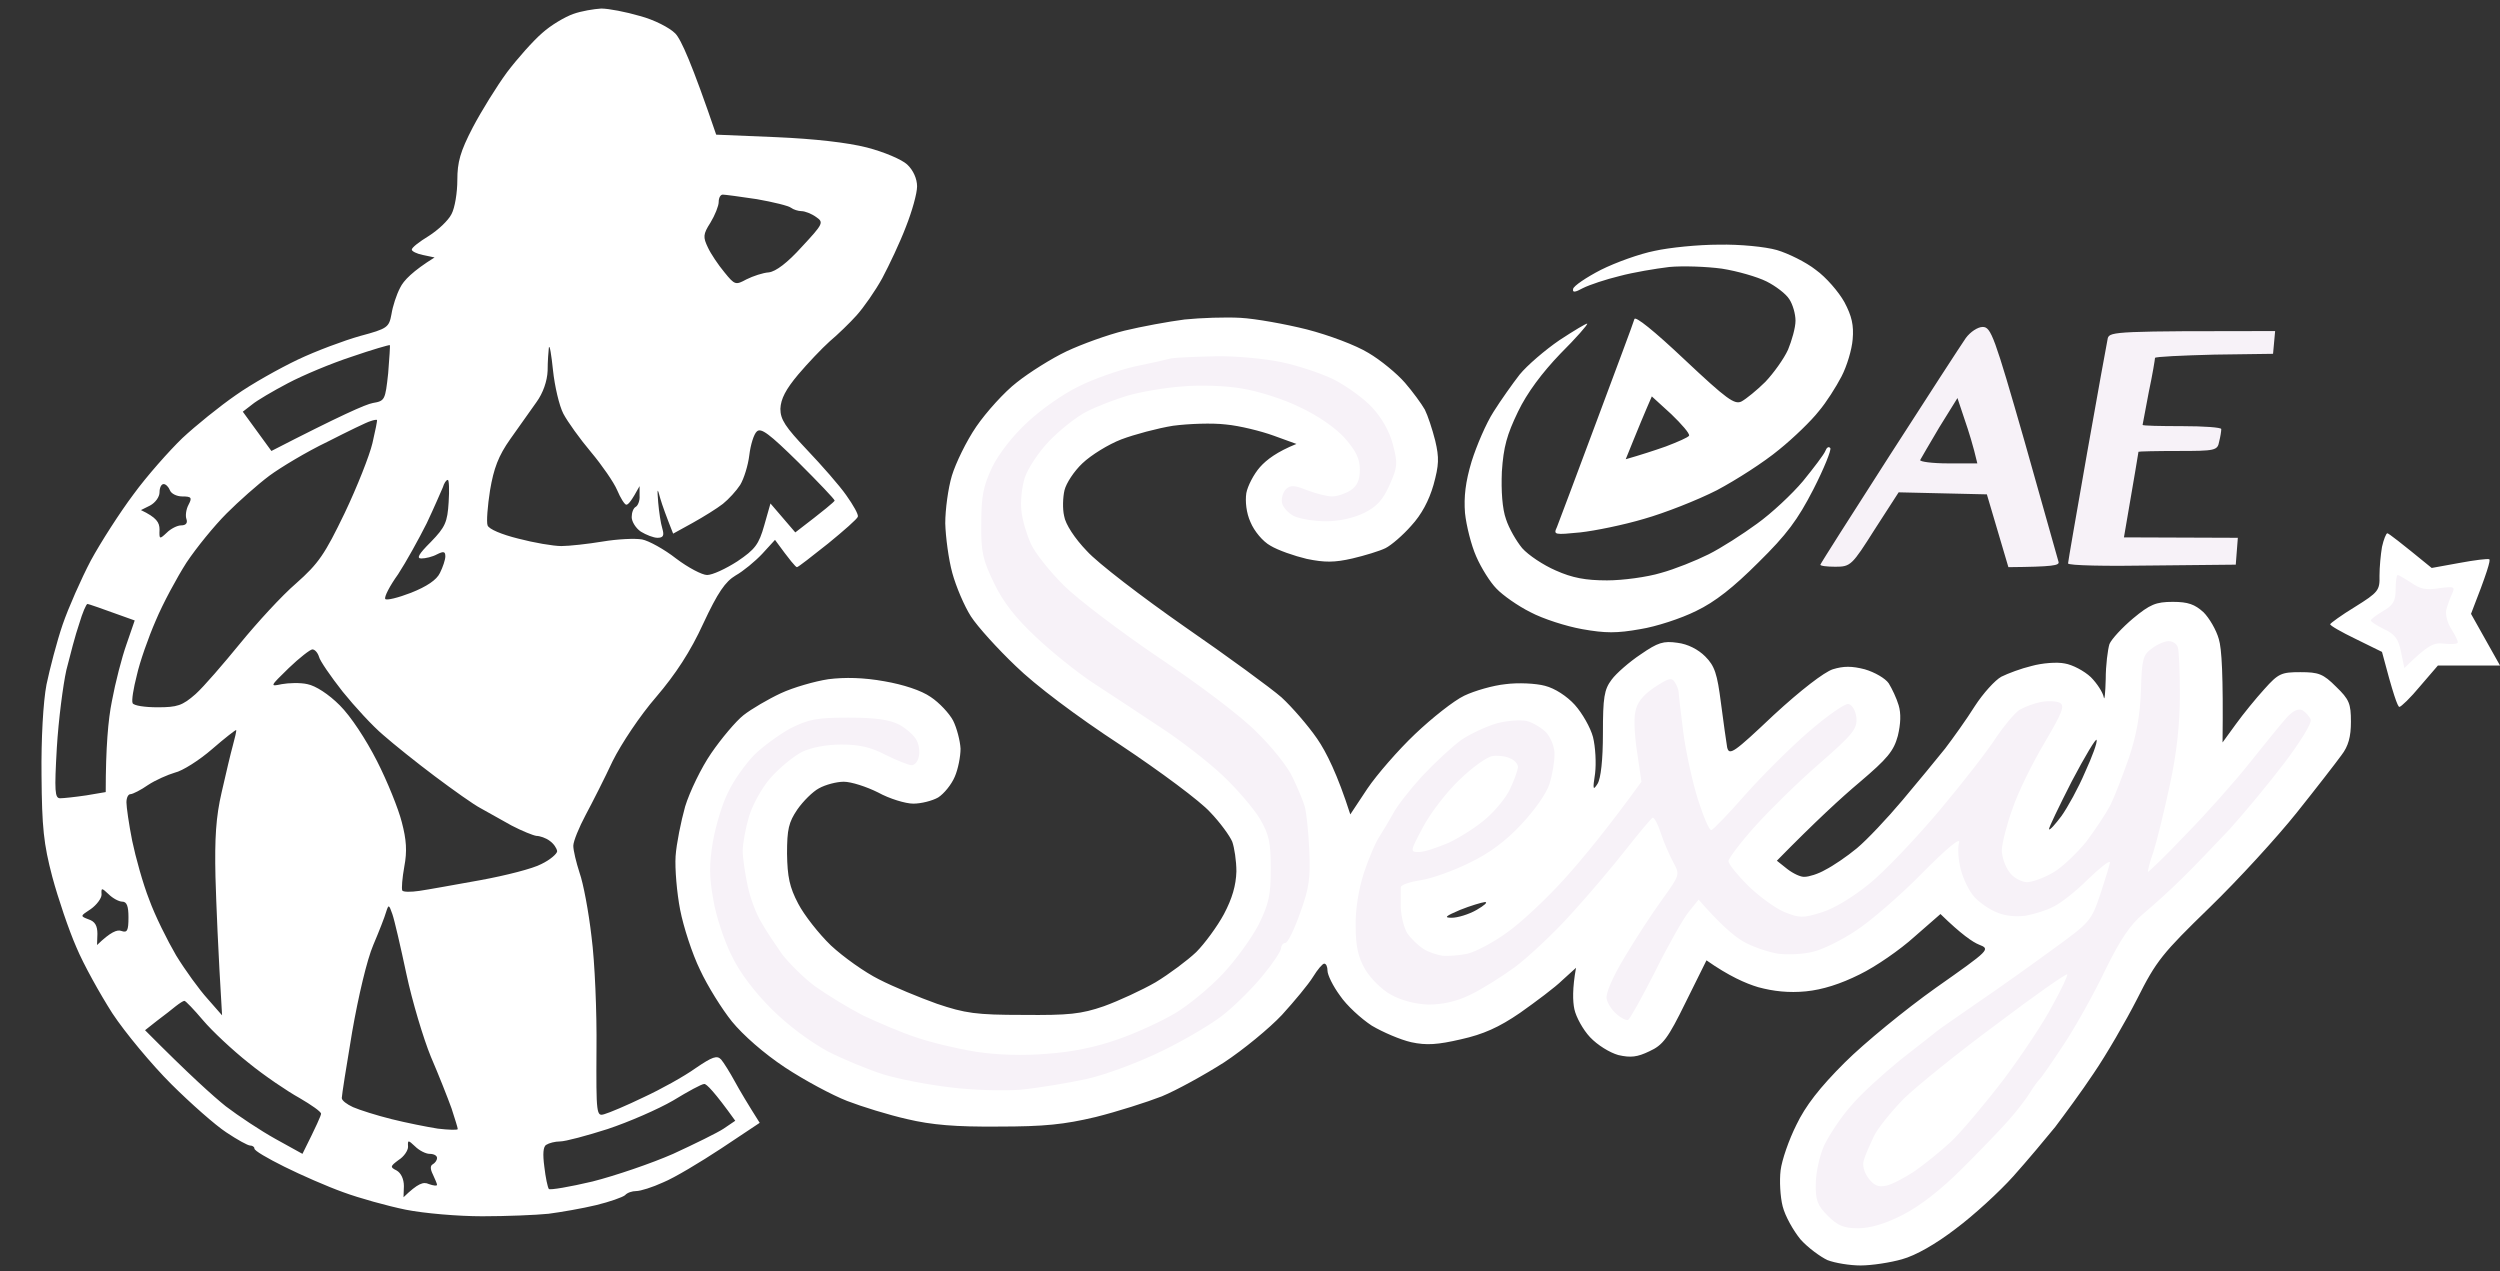 <svg width="59" height="30" viewBox="0 0 59 30" fill="none" xmlns="http://www.w3.org/2000/svg">
<rect x="0" y="0" width="59" height="30" fill="#333333" stroke="none"/>
<path fill-rule="evenodd" clip-rule="evenodd" d="M14.195 0.202C14.361 0.202 14.771 0.28 15.104 0.378C15.436 0.466 15.798 0.651 15.935 0.788C16.071 0.924 16.326 1.49 16.902 3.178L18.32 3.237C19.219 3.276 20.001 3.364 20.46 3.481C20.871 3.588 21.281 3.764 21.408 3.881C21.555 4.017 21.643 4.222 21.643 4.398C21.643 4.564 21.526 4.983 21.379 5.354C21.242 5.715 20.988 6.252 20.822 6.564C20.656 6.867 20.382 7.257 20.216 7.442C20.059 7.618 19.766 7.901 19.58 8.057C19.395 8.223 19.062 8.574 18.838 8.838C18.544 9.189 18.427 9.413 18.417 9.648C18.417 9.901 18.535 10.077 19.043 10.614C19.395 10.984 19.815 11.463 19.971 11.687C20.138 11.921 20.265 12.146 20.245 12.194C20.235 12.243 19.913 12.526 19.541 12.829C19.16 13.131 18.838 13.385 18.808 13.385C18.779 13.385 18.652 13.238 18.29 12.741L17.987 13.072C17.821 13.248 17.538 13.482 17.362 13.58C17.117 13.726 16.941 13.98 16.599 14.712C16.296 15.375 15.944 15.912 15.485 16.449C15.104 16.888 14.664 17.551 14.459 17.961C14.273 18.361 13.98 18.937 13.823 19.23C13.667 19.522 13.53 19.854 13.53 19.961C13.53 20.069 13.598 20.352 13.677 20.596C13.765 20.84 13.892 21.513 13.96 22.108C14.038 22.703 14.087 23.894 14.077 24.762C14.068 26.304 14.077 26.352 14.263 26.294C14.371 26.265 14.791 26.089 15.192 25.894C15.592 25.709 16.14 25.406 16.413 25.211C16.814 24.938 16.922 24.899 17.02 25.006C17.078 25.074 17.225 25.308 17.342 25.523C17.459 25.738 17.645 26.05 17.929 26.499L17.02 27.104C16.531 27.426 15.915 27.797 15.651 27.904C15.397 28.021 15.114 28.109 15.016 28.109C14.918 28.109 14.801 28.148 14.752 28.206C14.693 28.255 14.39 28.363 14.068 28.441C13.745 28.519 13.237 28.607 12.944 28.645C12.65 28.675 11.947 28.704 11.38 28.704C10.813 28.704 10.011 28.636 9.571 28.548C9.141 28.46 8.477 28.275 8.105 28.138C7.724 28.002 7.099 27.728 6.708 27.533C6.317 27.338 5.994 27.153 6.004 27.104C6.004 27.065 5.955 27.035 5.906 27.035C5.847 27.035 5.603 26.899 5.339 26.723C5.085 26.557 4.499 26.04 4.039 25.582C3.58 25.123 2.954 24.372 2.651 23.913C2.358 23.454 1.967 22.752 1.801 22.352C1.625 21.952 1.371 21.201 1.234 20.693C1.029 19.913 0.99 19.532 0.98 18.302C0.97 17.434 1.019 16.566 1.097 16.156C1.175 15.785 1.341 15.141 1.478 14.741C1.615 14.341 1.918 13.658 2.143 13.229C2.377 12.799 2.827 12.097 3.15 11.667C3.462 11.238 3.99 10.643 4.303 10.34C4.616 10.048 5.183 9.589 5.564 9.326C5.935 9.062 6.6 8.691 7.03 8.486C7.46 8.282 8.115 8.038 8.496 7.93C9.151 7.755 9.18 7.725 9.239 7.413C9.268 7.228 9.356 6.955 9.444 6.789C9.523 6.623 9.738 6.398 10.256 6.076L9.982 6.018C9.835 5.989 9.718 5.93 9.718 5.891C9.718 5.842 9.894 5.706 10.119 5.569C10.334 5.432 10.578 5.208 10.656 5.052C10.735 4.905 10.793 4.544 10.793 4.252C10.793 3.822 10.862 3.578 11.155 3.012C11.36 2.622 11.722 2.037 11.966 1.705C12.21 1.383 12.582 0.963 12.797 0.778C13.002 0.593 13.335 0.397 13.53 0.329C13.716 0.261 14.019 0.212 14.185 0.202H14.195ZM16.765 5.257C16.59 5.53 16.59 5.598 16.707 5.842C16.775 5.989 16.951 6.252 17.098 6.428C17.342 6.73 17.362 6.73 17.616 6.593C17.772 6.515 18.007 6.437 18.144 6.428C18.31 6.408 18.583 6.203 18.925 5.823C19.434 5.276 19.444 5.247 19.258 5.12C19.15 5.042 18.994 4.983 18.916 4.983C18.838 4.983 18.72 4.944 18.671 4.905C18.613 4.857 18.251 4.769 17.86 4.7C17.479 4.642 17.108 4.593 17.059 4.593C17 4.593 16.961 4.671 16.961 4.769C16.961 4.857 16.873 5.081 16.765 5.257ZM6.796 9.043C6.444 9.228 6.062 9.452 5.945 9.55L5.73 9.716L6.405 10.643C8.037 9.804 8.633 9.54 8.799 9.511C9.083 9.462 9.092 9.443 9.161 8.808C9.19 8.447 9.21 8.145 9.2 8.145C9.19 8.135 8.78 8.252 8.301 8.418C7.822 8.574 7.147 8.857 6.796 9.043ZM12.924 8.75C12.914 8.994 12.816 9.277 12.66 9.491C12.523 9.677 12.25 10.077 12.044 10.36C11.761 10.76 11.653 11.053 11.565 11.57C11.507 11.941 11.477 12.321 11.507 12.399C11.536 12.487 11.839 12.614 12.23 12.711C12.601 12.809 13.061 12.887 13.247 12.887C13.432 12.887 13.872 12.838 14.224 12.78C14.576 12.721 14.986 12.702 15.153 12.731C15.309 12.76 15.68 12.965 15.954 13.18C16.238 13.395 16.57 13.57 16.687 13.57C16.814 13.57 17.127 13.424 17.401 13.248C17.821 12.965 17.909 12.848 18.036 12.399L18.183 11.882L18.769 12.565C19.483 12.019 19.688 11.843 19.698 11.814C19.698 11.784 19.317 11.384 18.847 10.916C18.153 10.233 17.958 10.087 17.86 10.184C17.792 10.243 17.713 10.496 17.684 10.74C17.655 10.984 17.557 11.297 17.469 11.443C17.381 11.58 17.195 11.784 17.059 11.892C16.922 11.999 16.609 12.194 16.345 12.341L15.886 12.594C15.72 12.175 15.632 11.931 15.583 11.765C15.514 11.502 15.505 11.511 15.534 11.863C15.553 12.077 15.592 12.35 15.632 12.477C15.68 12.643 15.651 12.692 15.514 12.692C15.426 12.692 15.25 12.624 15.123 12.546C15.006 12.467 14.908 12.311 14.908 12.204C14.908 12.097 14.947 11.989 15.006 11.96C15.055 11.931 15.104 11.814 15.094 11.697V11.472C14.908 11.814 14.83 11.911 14.781 11.911C14.742 11.911 14.644 11.755 14.566 11.57C14.488 11.384 14.204 10.975 13.95 10.672C13.687 10.36 13.393 9.95 13.296 9.765C13.198 9.579 13.09 9.111 13.051 8.74C13.012 8.369 12.973 8.125 12.953 8.203C12.944 8.282 12.924 8.525 12.924 8.75ZM7.724 10.428C7.235 10.662 6.62 11.033 6.356 11.228C6.082 11.433 5.632 11.833 5.349 12.116C5.056 12.409 4.635 12.926 4.401 13.277C4.176 13.629 3.844 14.243 3.677 14.643C3.502 15.043 3.296 15.629 3.228 15.941C3.15 16.244 3.101 16.536 3.13 16.595C3.159 16.654 3.423 16.692 3.717 16.692C4.186 16.692 4.303 16.654 4.616 16.38C4.811 16.205 5.28 15.658 5.671 15.18C6.062 14.702 6.649 14.058 6.991 13.765C7.519 13.297 7.665 13.082 8.135 12.107C8.428 11.492 8.721 10.75 8.79 10.457C8.858 10.165 8.907 9.921 8.897 9.911C8.887 9.901 8.819 9.911 8.741 9.94C8.662 9.96 8.203 10.184 7.724 10.428ZM10.07 12.35C9.884 12.721 9.581 13.268 9.396 13.551C9.2 13.824 9.063 14.087 9.092 14.136C9.122 14.175 9.396 14.107 9.699 13.99C10.07 13.843 10.305 13.687 10.383 13.521C10.451 13.385 10.51 13.209 10.51 13.131C10.51 13.014 10.471 13.004 10.314 13.082C10.207 13.141 10.041 13.18 9.943 13.18C9.826 13.18 9.874 13.082 10.168 12.79C10.51 12.438 10.559 12.321 10.588 11.853C10.607 11.56 10.598 11.326 10.568 11.326C10.529 11.326 10.48 11.404 10.451 11.502C10.412 11.589 10.246 11.98 10.07 12.35ZM3.541 11.931L3.326 12.038C3.697 12.214 3.765 12.331 3.765 12.497C3.756 12.731 3.765 12.731 3.932 12.575C4.029 12.477 4.186 12.399 4.274 12.399C4.391 12.399 4.43 12.341 4.401 12.253C4.371 12.175 4.391 12.019 4.45 11.911C4.538 11.745 4.518 11.716 4.303 11.716C4.166 11.716 4.039 11.648 4.01 11.57C3.98 11.492 3.912 11.424 3.863 11.424C3.805 11.424 3.765 11.511 3.765 11.619C3.765 11.726 3.668 11.863 3.541 11.931ZM1.566 15.814C1.488 16.166 1.381 16.985 1.341 17.649C1.283 18.673 1.293 18.839 1.42 18.839C1.498 18.839 1.771 18.81 2.035 18.771L2.495 18.693C2.495 17.639 2.553 16.976 2.641 16.546C2.72 16.117 2.876 15.512 2.984 15.209L3.179 14.643C2.348 14.341 2.084 14.253 2.065 14.253C2.035 14.253 1.947 14.458 1.869 14.722C1.781 14.975 1.654 15.463 1.566 15.814ZM6.649 16.146C6.805 16.117 7.089 16.107 7.255 16.146C7.45 16.185 7.753 16.38 8.017 16.644C8.281 16.907 8.633 17.444 8.897 17.961C9.141 18.439 9.405 19.093 9.483 19.405C9.591 19.815 9.611 20.088 9.542 20.449C9.493 20.722 9.474 20.966 9.493 21.015C9.513 21.054 9.699 21.054 9.894 21.025C10.099 20.996 10.744 20.878 11.341 20.771C11.927 20.664 12.582 20.498 12.777 20.391C12.983 20.293 13.149 20.147 13.149 20.088C13.139 20.02 13.071 19.913 12.973 19.844C12.885 19.776 12.738 19.727 12.66 19.727C12.582 19.717 12.318 19.61 12.074 19.483C11.829 19.347 11.497 19.161 11.341 19.073C11.174 18.986 10.695 18.644 10.265 18.322C9.835 18 9.288 17.561 9.044 17.346C8.799 17.141 8.369 16.673 8.086 16.322C7.802 15.961 7.548 15.59 7.529 15.502C7.499 15.405 7.431 15.326 7.372 15.326C7.323 15.326 7.069 15.522 6.815 15.766C6.365 16.205 6.365 16.205 6.649 16.146ZM4.127 18.234C3.961 18.283 3.668 18.41 3.492 18.527C3.326 18.644 3.13 18.742 3.081 18.742C3.023 18.742 2.984 18.829 2.984 18.937C2.984 19.044 3.042 19.454 3.12 19.844C3.199 20.225 3.374 20.859 3.521 21.23C3.658 21.61 3.951 22.196 4.156 22.547C4.371 22.898 4.704 23.357 4.899 23.572L5.241 23.962C5.144 22.371 5.105 21.366 5.085 20.693C5.065 19.786 5.095 19.278 5.232 18.693C5.329 18.264 5.447 17.766 5.496 17.59C5.544 17.415 5.583 17.249 5.574 17.229C5.564 17.219 5.31 17.415 5.007 17.678C4.704 17.942 4.303 18.195 4.127 18.234ZM2.143 21.454C1.889 21.62 1.889 21.62 2.094 21.698C2.241 21.747 2.299 21.845 2.299 22.04L2.29 22.303C2.612 21.991 2.768 21.932 2.866 21.971C3.003 22.02 3.032 21.962 3.032 21.649C3.032 21.386 2.993 21.279 2.886 21.279C2.808 21.279 2.661 21.201 2.563 21.103C2.397 20.947 2.387 20.947 2.397 21.113C2.397 21.201 2.28 21.357 2.143 21.454ZM8.809 22.303C8.662 22.645 8.457 23.513 8.311 24.352C8.174 25.162 8.066 25.855 8.066 25.913C8.066 25.972 8.183 26.06 8.33 26.128C8.486 26.196 8.887 26.323 9.239 26.411C9.591 26.499 10.08 26.596 10.334 26.636C10.588 26.665 10.803 26.674 10.803 26.645C10.803 26.616 10.735 26.401 10.656 26.157C10.568 25.913 10.353 25.367 10.168 24.938C9.992 24.508 9.728 23.63 9.591 22.986C9.454 22.342 9.308 21.708 9.259 21.571C9.18 21.347 9.171 21.337 9.112 21.523C9.083 21.63 8.946 21.981 8.809 22.303ZM3.707 24.089L3.423 24.313C4.479 25.377 5.036 25.874 5.329 26.109C5.623 26.333 6.15 26.684 6.502 26.879L7.138 27.231C7.48 26.548 7.577 26.323 7.577 26.284C7.577 26.235 7.353 26.079 7.069 25.913C6.786 25.757 6.238 25.387 5.867 25.084C5.486 24.782 5.007 24.333 4.792 24.079C4.577 23.825 4.381 23.62 4.352 23.62C4.323 23.62 4.235 23.679 4.147 23.747C4.068 23.816 3.873 23.962 3.707 24.089ZM14.341 26.645C13.853 26.801 13.344 26.938 13.217 26.938C13.1 26.938 12.953 26.977 12.895 27.016C12.816 27.055 12.807 27.24 12.846 27.533C12.875 27.787 12.924 28.021 12.953 28.06C12.983 28.089 13.442 28.011 13.98 27.884C14.517 27.748 15.377 27.455 15.886 27.231C16.394 26.997 16.932 26.733 17.078 26.636L17.352 26.45C16.863 25.767 16.668 25.572 16.619 25.582C16.56 25.582 16.238 25.757 15.886 25.972C15.534 26.177 14.84 26.479 14.341 26.645ZM9.405 27.377C9.21 27.523 9.2 27.543 9.356 27.621C9.464 27.68 9.532 27.826 9.532 27.992L9.523 28.255C9.865 27.924 9.992 27.884 10.119 27.943C10.226 27.982 10.314 27.992 10.314 27.962C10.314 27.933 10.265 27.826 10.217 27.719C10.151 27.588 10.151 27.507 10.217 27.475C10.265 27.445 10.314 27.387 10.314 27.328C10.314 27.27 10.236 27.231 10.138 27.231C10.05 27.231 9.894 27.153 9.796 27.055C9.63 26.899 9.62 26.899 9.63 27.065C9.63 27.153 9.532 27.299 9.405 27.377ZM29.277 7.501C29.628 7.52 30.332 7.647 30.84 7.774C31.368 7.911 31.994 8.145 32.297 8.33C32.58 8.496 32.971 8.818 33.157 9.033C33.343 9.248 33.548 9.53 33.626 9.667C33.695 9.804 33.802 10.126 33.871 10.399C33.968 10.809 33.959 10.975 33.831 11.443C33.724 11.814 33.548 12.146 33.304 12.409C33.108 12.633 32.834 12.868 32.698 12.936C32.561 13.004 32.209 13.111 31.916 13.18C31.495 13.277 31.261 13.277 30.84 13.19C30.547 13.121 30.156 12.985 29.98 12.877C29.804 12.78 29.599 12.536 29.511 12.321C29.413 12.107 29.384 11.833 29.413 11.638C29.443 11.472 29.589 11.189 29.736 11.023C29.892 10.848 30.137 10.662 30.596 10.477L30.059 10.282C29.765 10.175 29.257 10.048 28.934 10.018C28.612 9.979 28.055 9.999 27.683 10.048C27.322 10.106 26.774 10.252 26.462 10.37C26.159 10.487 25.748 10.74 25.543 10.936C25.347 11.121 25.162 11.404 25.122 11.57C25.083 11.736 25.074 12.009 25.113 12.175C25.142 12.37 25.367 12.711 25.65 13.004C25.904 13.287 26.95 14.087 27.957 14.79C28.974 15.492 30 16.244 30.244 16.458C30.489 16.683 30.87 17.122 31.085 17.434C31.3 17.746 31.564 18.273 31.867 19.22L32.268 18.615C32.492 18.283 33.001 17.698 33.392 17.327C33.792 16.946 34.31 16.536 34.555 16.419C34.799 16.302 35.239 16.175 35.532 16.146C35.825 16.107 36.246 16.127 36.461 16.185C36.695 16.244 36.979 16.429 37.165 16.634C37.34 16.829 37.536 17.171 37.595 17.395C37.653 17.629 37.673 18.01 37.644 18.254C37.585 18.634 37.595 18.664 37.702 18.498C37.78 18.371 37.829 17.932 37.829 17.307C37.829 16.458 37.858 16.273 38.035 16.039C38.142 15.892 38.455 15.619 38.719 15.444C39.129 15.161 39.256 15.122 39.589 15.17C39.833 15.2 40.077 15.326 40.243 15.492C40.468 15.717 40.527 15.902 40.615 16.595C40.674 17.054 40.742 17.522 40.761 17.639C40.81 17.844 40.928 17.756 41.856 16.878C42.501 16.283 43.049 15.863 43.254 15.795C43.508 15.717 43.704 15.717 44.007 15.795C44.241 15.863 44.495 16.009 44.574 16.127C44.652 16.253 44.759 16.478 44.808 16.644C44.867 16.839 44.857 17.083 44.789 17.366C44.691 17.727 44.544 17.902 43.889 18.459C43.459 18.82 42.843 19.386 41.934 20.313L42.179 20.508C42.316 20.615 42.501 20.703 42.589 20.693C42.687 20.693 42.912 20.625 43.078 20.527C43.254 20.439 43.586 20.215 43.821 20.02C44.056 19.825 44.535 19.317 44.896 18.888C45.258 18.459 45.707 17.912 45.903 17.668C46.089 17.424 46.411 16.976 46.607 16.663C46.802 16.361 47.086 16.049 47.232 15.97C47.389 15.892 47.701 15.775 47.946 15.717C48.19 15.649 48.542 15.619 48.728 15.658C48.913 15.688 49.187 15.834 49.343 15.98C49.49 16.127 49.627 16.341 49.647 16.449C49.666 16.556 49.686 16.37 49.695 16.029C49.695 15.697 49.744 15.326 49.783 15.2C49.832 15.082 50.086 14.809 50.34 14.595C50.741 14.263 50.878 14.204 51.279 14.204C51.64 14.204 51.797 14.263 52.002 14.448C52.139 14.585 52.305 14.868 52.364 15.082C52.432 15.297 52.471 15.931 52.452 17.522L52.764 17.093C52.94 16.849 53.243 16.478 53.439 16.263C53.771 15.892 53.84 15.863 54.289 15.863C54.719 15.863 54.827 15.902 55.13 16.205C55.443 16.507 55.482 16.605 55.482 17.034C55.482 17.385 55.423 17.61 55.257 17.824C55.13 18 54.661 18.605 54.201 19.181C53.742 19.756 52.823 20.761 52.149 21.415C51.034 22.498 50.888 22.674 50.438 23.572C50.164 24.108 49.705 24.899 49.412 25.328C49.128 25.757 48.708 26.323 48.503 26.596C48.288 26.86 47.848 27.387 47.516 27.758C47.193 28.119 46.577 28.685 46.157 28.997C45.688 29.358 45.209 29.631 44.886 29.719C44.613 29.797 44.173 29.865 43.909 29.865C43.655 29.865 43.303 29.807 43.127 29.738C42.961 29.66 42.667 29.446 42.492 29.25C42.325 29.046 42.13 28.704 42.071 28.47C42.013 28.245 41.993 27.865 42.022 27.621C42.052 27.377 42.218 26.899 42.394 26.548C42.609 26.099 42.941 25.669 43.538 25.074C43.997 24.616 44.965 23.825 45.678 23.318C46.968 22.41 46.978 22.401 46.704 22.293C46.558 22.235 46.284 22.049 45.795 21.571L45.18 22.108C44.847 22.41 44.27 22.811 43.889 22.996C43.433 23.224 43.01 23.357 42.619 23.396C42.218 23.435 41.856 23.396 41.495 23.298C41.201 23.211 40.801 23.035 40.273 22.664L39.784 23.65C39.364 24.508 39.246 24.664 38.924 24.811C38.641 24.947 38.484 24.967 38.191 24.899C37.986 24.84 37.702 24.665 37.526 24.479C37.36 24.303 37.194 24.001 37.155 23.816C37.116 23.63 37.106 23.328 37.194 22.84L36.871 23.133C36.705 23.298 36.246 23.64 35.874 23.903C35.376 24.245 35.004 24.411 34.477 24.528C33.929 24.655 33.665 24.674 33.304 24.596C33.05 24.538 32.639 24.362 32.375 24.206C32.121 24.04 31.779 23.728 31.622 23.494C31.456 23.269 31.329 23.006 31.329 22.908C31.329 22.82 31.3 22.742 31.251 22.742C31.212 22.742 31.095 22.879 30.987 23.055C30.88 23.23 30.547 23.63 30.254 23.952C29.961 24.264 29.345 24.772 28.886 25.074C28.426 25.367 27.771 25.728 27.419 25.874C27.068 26.011 26.364 26.235 25.856 26.362C25.113 26.538 24.653 26.587 23.559 26.587C22.552 26.596 21.985 26.548 21.408 26.411C20.978 26.314 20.343 26.118 19.991 25.982C19.639 25.845 18.984 25.494 18.525 25.191C18.026 24.86 17.538 24.43 17.274 24.108C17.039 23.816 16.697 23.269 16.521 22.889C16.335 22.508 16.13 21.874 16.052 21.474C15.974 21.074 15.925 20.498 15.944 20.205C15.964 19.913 16.071 19.386 16.169 19.034C16.277 18.683 16.55 18.117 16.785 17.776C17.02 17.434 17.362 17.024 17.547 16.878C17.733 16.732 18.134 16.497 18.427 16.361C18.72 16.224 19.229 16.078 19.551 16.029C19.942 15.98 20.382 15.99 20.871 16.078C21.32 16.156 21.741 16.293 21.965 16.449C22.171 16.585 22.405 16.839 22.493 17.005C22.581 17.18 22.659 17.483 22.669 17.668C22.669 17.854 22.61 18.156 22.532 18.332C22.454 18.517 22.278 18.732 22.141 18.82C22.005 18.898 21.741 18.966 21.555 18.966C21.369 18.966 20.988 18.849 20.724 18.703C20.45 18.566 20.089 18.449 19.913 18.449C19.747 18.449 19.483 18.517 19.326 18.605C19.18 18.683 18.955 18.907 18.818 19.103C18.613 19.405 18.574 19.571 18.574 20.147C18.583 20.693 18.632 20.937 18.838 21.327C18.974 21.591 19.326 22.04 19.61 22.313C19.903 22.586 20.411 22.947 20.744 23.113C21.086 23.289 21.701 23.542 22.112 23.689C22.777 23.913 23.031 23.952 24.145 23.952C25.22 23.962 25.514 23.933 26.051 23.747C26.403 23.62 26.95 23.367 27.273 23.181C27.595 22.986 28.026 22.664 28.231 22.469C28.426 22.274 28.729 21.864 28.886 21.571C29.081 21.201 29.169 20.898 29.179 20.566C29.179 20.313 29.13 20 29.081 19.864C29.023 19.727 28.798 19.415 28.563 19.171C28.338 18.917 27.38 18.205 26.442 17.581C25.396 16.897 24.428 16.166 23.969 15.717C23.549 15.317 23.07 14.79 22.913 14.546C22.757 14.302 22.562 13.843 22.474 13.521C22.386 13.199 22.317 12.672 22.308 12.35C22.308 12.028 22.376 11.521 22.464 11.228C22.552 10.936 22.806 10.409 23.041 10.067C23.275 9.726 23.705 9.248 23.998 9.023C24.292 8.789 24.82 8.457 25.171 8.291C25.523 8.125 26.139 7.901 26.54 7.803C26.941 7.706 27.576 7.589 27.957 7.54C28.338 7.501 28.925 7.481 29.277 7.501ZM48.356 19.571C48.376 19.6 48.503 19.454 48.65 19.259C48.796 19.054 49.05 18.595 49.207 18.224C49.373 17.863 49.5 17.522 49.48 17.463C49.471 17.405 49.207 17.844 48.894 18.439C48.591 19.034 48.346 19.542 48.356 19.571ZM34.262 21.659C34.398 21.659 34.662 21.581 34.848 21.474C35.034 21.366 35.122 21.288 35.044 21.288C34.965 21.298 34.701 21.376 34.457 21.474C34.115 21.62 34.066 21.659 34.262 21.659ZM40.566 5.774C41.065 5.764 41.661 5.823 41.934 5.901C42.198 5.979 42.619 6.184 42.853 6.369C43.098 6.545 43.391 6.886 43.528 7.13C43.704 7.462 43.752 7.677 43.723 8.008C43.704 8.252 43.586 8.643 43.459 8.886C43.332 9.13 43.098 9.501 42.922 9.706C42.755 9.921 42.335 10.331 41.983 10.614C41.632 10.906 40.977 11.326 40.517 11.57C40.058 11.804 39.286 12.107 38.807 12.243C38.318 12.389 37.644 12.526 37.292 12.565C36.686 12.624 36.656 12.624 36.744 12.438C36.783 12.341 37.204 11.219 37.673 9.96C38.142 8.701 38.553 7.608 38.572 7.53C38.592 7.452 39.032 7.803 39.755 8.486C40.752 9.423 40.938 9.56 41.104 9.472C41.211 9.413 41.465 9.208 41.661 9.013C41.856 8.808 42.101 8.467 42.198 8.252C42.286 8.038 42.374 7.735 42.374 7.569C42.374 7.403 42.306 7.179 42.228 7.062C42.15 6.935 41.905 6.75 41.69 6.642C41.475 6.535 41.006 6.398 40.635 6.34C40.273 6.291 39.716 6.271 39.393 6.301C39.071 6.34 38.543 6.428 38.22 6.515C37.898 6.593 37.516 6.72 37.36 6.798C37.165 6.906 37.106 6.906 37.126 6.818C37.135 6.75 37.438 6.545 37.78 6.369C38.132 6.193 38.699 5.989 39.051 5.92C39.403 5.842 40.077 5.774 40.566 5.774ZM37.458 7.638C37.477 7.657 37.194 7.979 36.822 8.35C36.392 8.799 36.041 9.267 35.825 9.716C35.562 10.262 35.483 10.545 35.444 11.131C35.425 11.589 35.454 12.009 35.542 12.253C35.61 12.467 35.786 12.77 35.923 12.936C36.07 13.102 36.422 13.336 36.715 13.463C37.106 13.638 37.419 13.697 37.927 13.697C38.298 13.697 38.875 13.619 39.198 13.521C39.52 13.434 40.029 13.229 40.322 13.082C40.615 12.936 41.133 12.604 41.465 12.36C41.807 12.116 42.296 11.658 42.55 11.355C42.804 11.043 43.049 10.721 43.078 10.643C43.107 10.565 43.156 10.526 43.195 10.575C43.225 10.614 43.049 11.053 42.795 11.55C42.423 12.272 42.169 12.614 41.495 13.277C40.908 13.863 40.478 14.204 40.029 14.419C39.677 14.595 39.08 14.79 38.709 14.848C38.161 14.946 37.888 14.946 37.34 14.848C36.959 14.78 36.412 14.604 36.119 14.448C35.825 14.302 35.464 14.048 35.317 13.892C35.171 13.746 34.956 13.404 34.838 13.131C34.721 12.868 34.604 12.399 34.574 12.107C34.545 11.726 34.584 11.375 34.731 10.887C34.848 10.516 35.073 9.989 35.249 9.716C35.415 9.452 35.698 9.052 35.865 8.838C36.041 8.623 36.461 8.262 36.803 8.028C37.145 7.803 37.438 7.628 37.458 7.638ZM38.865 9.628C38.797 9.784 38.66 10.116 38.553 10.379L38.367 10.838C38.709 10.74 39.041 10.633 39.315 10.536C39.598 10.428 39.843 10.321 39.862 10.282C39.882 10.233 39.686 10.009 39.442 9.774L38.983 9.355L38.865 9.628ZM56.342 12.585C56.381 12.594 56.625 12.78 57.388 13.404L58.033 13.287C58.395 13.219 58.717 13.18 58.746 13.199C58.785 13.209 58.698 13.512 58.316 14.487L59.001 15.707H57.534L57.114 16.195C56.889 16.468 56.664 16.683 56.625 16.683C56.586 16.683 56.479 16.39 56.215 15.385L55.599 15.082C55.257 14.917 54.983 14.761 54.993 14.731C54.993 14.712 55.257 14.517 55.58 14.321C56.127 13.98 56.166 13.931 56.156 13.59C56.156 13.385 56.185 13.082 56.215 12.907C56.254 12.731 56.313 12.585 56.342 12.585Z" fill="white"/>
<path fill-rule="evenodd" clip-rule="evenodd" d="M46.792 7.716C46.988 7.716 47.066 7.93 47.78 10.418C48.2 11.911 48.562 13.19 48.581 13.258C48.61 13.346 48.454 13.375 47.398 13.385L46.89 11.667L44.808 11.619L44.241 12.497C43.704 13.346 43.674 13.375 43.313 13.375C43.117 13.375 42.951 13.355 42.961 13.326C42.961 13.307 43.694 12.155 44.583 10.77C45.473 9.384 46.284 8.135 46.392 7.979C46.499 7.833 46.675 7.716 46.792 7.716ZM45.766 10.087C45.541 10.467 45.336 10.819 45.316 10.857C45.307 10.896 45.6 10.936 45.981 10.936H46.665C46.568 10.516 46.46 10.175 46.362 9.892L46.196 9.394L45.766 10.087ZM53.693 7.813L53.644 8.35L52.256 8.369C51.494 8.389 50.858 8.418 50.858 8.447C50.858 8.477 50.8 8.838 50.712 9.248C50.634 9.667 50.565 10.018 50.565 10.028C50.565 10.048 50.986 10.057 51.494 10.057C52.012 10.057 52.422 10.087 52.422 10.126C52.422 10.175 52.403 10.301 52.373 10.418C52.334 10.633 52.285 10.643 51.396 10.643C50.888 10.643 50.468 10.653 50.468 10.662C50.468 10.682 50.389 11.14 50.125 12.682L52.813 12.692L52.764 13.326L50.79 13.346C49.705 13.365 48.806 13.346 48.806 13.297C48.806 13.258 49.011 12.087 49.255 10.692C49.5 9.296 49.725 8.077 49.744 7.979C49.793 7.823 49.979 7.813 53.693 7.813ZM28.7 8.408C29.169 8.399 29.863 8.467 30.235 8.545C30.616 8.623 31.173 8.808 31.476 8.955C31.779 9.111 32.189 9.404 32.385 9.618C32.61 9.862 32.795 10.184 32.874 10.496C32.991 10.945 32.981 11.023 32.795 11.443C32.639 11.794 32.492 11.96 32.189 12.107C31.945 12.224 31.613 12.302 31.29 12.302C31.007 12.302 30.665 12.243 30.528 12.175C30.401 12.107 30.274 11.97 30.254 11.863C30.235 11.755 30.283 11.609 30.352 11.54C30.459 11.443 30.557 11.453 30.85 11.57C31.056 11.648 31.32 11.716 31.437 11.716C31.554 11.716 31.759 11.648 31.877 11.57C32.033 11.463 32.092 11.326 32.092 11.082C32.092 10.828 32.004 10.643 31.73 10.331C31.505 10.087 31.095 9.804 30.674 9.609C30.303 9.423 29.687 9.228 29.306 9.169C28.925 9.101 28.299 9.082 27.889 9.121C27.488 9.15 26.921 9.248 26.618 9.335C26.325 9.423 25.885 9.589 25.641 9.716C25.406 9.833 25.005 10.155 24.761 10.409C24.507 10.672 24.253 11.062 24.184 11.277C24.116 11.492 24.077 11.843 24.106 12.058C24.125 12.272 24.233 12.624 24.331 12.838C24.428 13.053 24.78 13.492 25.103 13.814C25.425 14.136 26.442 14.907 27.351 15.522C28.299 16.156 29.296 16.907 29.658 17.278C30.01 17.619 30.401 18.107 30.508 18.351C30.625 18.595 30.753 18.898 30.792 19.034C30.831 19.171 30.88 19.63 30.899 20.059C30.928 20.713 30.899 20.957 30.684 21.542C30.547 21.932 30.391 22.254 30.332 22.254C30.283 22.254 30.235 22.313 30.235 22.371C30.235 22.44 30.049 22.723 29.824 22.996C29.599 23.279 29.189 23.689 28.915 23.913C28.651 24.137 27.986 24.528 27.449 24.791C26.892 25.064 26.119 25.357 25.641 25.465C25.191 25.562 24.487 25.679 24.077 25.718C23.676 25.747 22.933 25.728 22.415 25.66C21.907 25.601 21.203 25.465 20.851 25.357C20.509 25.25 19.913 25.006 19.532 24.811C19.121 24.586 18.603 24.206 18.212 23.816C17.802 23.406 17.459 22.957 17.264 22.547C17.088 22.196 16.892 21.601 16.834 21.23C16.736 20.693 16.736 20.391 16.824 19.864C16.892 19.483 17.049 18.956 17.186 18.693C17.313 18.42 17.587 18.039 17.792 17.824C17.997 17.619 18.388 17.337 18.652 17.19C19.082 16.976 19.268 16.936 20.02 16.936C20.675 16.936 20.988 16.985 21.223 17.102C21.398 17.2 21.584 17.366 21.633 17.473C21.692 17.581 21.711 17.756 21.682 17.863C21.662 17.971 21.584 18.059 21.516 18.059C21.447 18.059 21.174 17.951 20.9 17.815C20.548 17.629 20.265 17.571 19.854 17.571C19.502 17.571 19.15 17.639 18.925 17.746C18.72 17.854 18.388 18.127 18.183 18.361C17.977 18.595 17.753 19.005 17.674 19.278C17.596 19.542 17.528 19.913 17.528 20.078C17.528 20.254 17.587 20.635 17.645 20.908C17.704 21.191 17.85 21.581 17.968 21.767C18.075 21.962 18.3 22.293 18.456 22.518C18.622 22.733 18.974 23.084 19.238 23.279C19.512 23.474 20.02 23.786 20.362 23.962C20.714 24.128 21.281 24.372 21.613 24.479C21.946 24.596 22.591 24.752 23.031 24.821C23.539 24.899 24.155 24.918 24.712 24.869C25.289 24.83 25.865 24.713 26.383 24.528C26.814 24.381 27.419 24.099 27.732 23.913C28.045 23.728 28.553 23.308 28.856 22.986C29.159 22.664 29.541 22.137 29.707 21.815C29.951 21.318 29.99 21.113 29.99 20.498C29.99 19.883 29.951 19.698 29.736 19.327C29.589 19.083 29.198 18.625 28.856 18.302C28.514 17.98 27.84 17.454 27.351 17.141C26.872 16.819 26.168 16.361 25.797 16.117C25.425 15.873 24.82 15.385 24.448 15.034C23.969 14.585 23.676 14.214 23.461 13.765C23.197 13.219 23.148 13.033 23.158 12.35C23.158 11.706 23.207 11.472 23.412 11.033C23.568 10.711 23.901 10.282 24.253 9.96C24.565 9.667 25.103 9.287 25.455 9.121C25.797 8.945 26.393 8.74 26.765 8.652C27.146 8.574 27.537 8.486 27.644 8.457C27.752 8.438 28.231 8.418 28.7 8.408ZM51.181 15.131C51.279 15.131 51.377 15.2 51.396 15.278C51.425 15.356 51.445 15.863 51.445 16.4C51.445 17.063 51.377 17.746 51.21 18.517C51.074 19.151 50.898 19.864 50.819 20.108C50.731 20.352 50.683 20.556 50.692 20.576C50.702 20.586 51.113 20.195 51.592 19.688C52.08 19.191 52.755 18.429 53.087 18.01C53.429 17.581 53.81 17.112 53.947 16.956C54.104 16.78 54.231 16.712 54.338 16.761C54.416 16.81 54.504 16.907 54.534 16.985C54.563 17.063 54.279 17.522 53.908 18.01C53.546 18.488 52.96 19.191 52.618 19.571C52.266 19.942 51.767 20.469 51.494 20.732C51.23 20.996 50.819 21.366 50.585 21.562C50.272 21.825 50.047 22.157 49.686 22.889C49.431 23.425 48.992 24.216 48.708 24.645C48.425 25.074 48.17 25.445 48.131 25.474C48.102 25.504 47.995 25.64 47.907 25.787C47.809 25.943 47.594 26.226 47.418 26.421C47.242 26.626 46.743 27.143 46.313 27.572C45.795 28.089 45.316 28.46 44.896 28.675C44.476 28.89 44.124 28.987 43.85 28.987C43.518 28.987 43.371 28.928 43.137 28.694C42.892 28.45 42.843 28.323 42.853 27.933C42.853 27.68 42.941 27.279 43.049 27.035C43.166 26.792 43.44 26.372 43.674 26.109C43.899 25.835 44.437 25.348 44.857 25.006C45.287 24.674 45.678 24.362 45.727 24.323C45.786 24.274 46.225 23.972 46.704 23.64C47.193 23.308 47.985 22.742 48.464 22.391C49.324 21.767 49.353 21.737 49.568 21.103C49.686 20.742 49.793 20.4 49.793 20.352C49.793 20.293 49.559 20.479 49.275 20.752C48.992 21.035 48.63 21.318 48.464 21.396C48.307 21.483 48.014 21.571 47.809 21.61C47.584 21.64 47.32 21.62 47.125 21.532C46.949 21.464 46.714 21.298 46.597 21.171C46.48 21.044 46.333 20.752 46.274 20.517C46.216 20.293 46.196 20.01 46.235 19.883C46.274 19.747 45.942 20.02 45.355 20.615C44.837 21.142 44.134 21.747 43.801 21.962C43.469 22.186 43.01 22.41 42.795 22.459C42.58 22.518 42.208 22.537 41.964 22.508C41.729 22.469 41.348 22.342 41.133 22.215C40.918 22.088 40.595 21.815 40.087 21.23L39.852 21.523C39.725 21.679 39.364 22.313 39.061 22.928C38.748 23.542 38.465 24.05 38.425 24.069C38.386 24.089 38.259 24.03 38.152 23.933C38.044 23.845 37.937 23.679 37.917 23.572C37.888 23.454 38.054 23.064 38.337 22.596C38.592 22.166 38.992 21.552 39.227 21.23C39.647 20.644 39.647 20.644 39.491 20.352C39.403 20.186 39.266 19.883 39.198 19.669C39.129 19.454 39.041 19.288 39.002 19.298C38.963 19.317 38.689 19.649 38.386 20.03C38.083 20.42 37.497 21.113 37.086 21.562C36.686 22.01 36.08 22.576 35.757 22.82C35.434 23.055 34.956 23.357 34.682 23.484C34.359 23.64 34.037 23.708 33.704 23.708C33.411 23.698 33.069 23.611 32.825 23.474C32.61 23.357 32.346 23.093 32.219 22.879C32.053 22.596 31.994 22.332 31.994 21.864C31.984 21.464 32.062 20.996 32.189 20.596C32.307 20.244 32.473 19.854 32.571 19.717C32.659 19.581 32.795 19.347 32.883 19.191C32.962 19.034 33.265 18.644 33.558 18.322C33.861 18 34.271 17.619 34.486 17.463C34.701 17.317 35.083 17.141 35.317 17.073C35.562 17.005 35.884 16.985 36.031 17.015C36.177 17.054 36.392 17.18 36.5 17.297C36.607 17.424 36.695 17.649 36.686 17.815C36.686 17.971 36.637 18.283 36.568 18.498C36.5 18.722 36.216 19.122 35.904 19.454C35.542 19.844 35.151 20.137 34.682 20.361C34.31 20.547 33.792 20.732 33.538 20.771C33.284 20.81 33.069 20.878 33.059 20.937C33.059 20.986 33.059 21.21 33.059 21.425C33.069 21.64 33.138 21.913 33.216 22.03C33.304 22.157 33.47 22.313 33.587 22.391C33.704 22.469 33.919 22.537 34.047 22.557C34.183 22.567 34.447 22.547 34.633 22.508C34.828 22.459 35.239 22.245 35.562 22.01C35.884 21.786 36.5 21.21 36.93 20.732C37.36 20.254 37.947 19.542 38.738 18.449L38.641 17.785C38.582 17.424 38.553 16.985 38.592 16.81C38.631 16.585 38.758 16.419 39.041 16.224C39.383 16 39.452 15.98 39.53 16.107C39.579 16.185 39.618 16.293 39.618 16.351C39.618 16.4 39.667 16.819 39.725 17.278C39.784 17.737 39.941 18.449 40.068 18.859C40.204 19.278 40.341 19.61 40.39 19.59C40.429 19.581 40.801 19.2 41.192 18.751C41.592 18.302 42.267 17.629 42.697 17.259C43.127 16.888 43.547 16.595 43.625 16.614C43.713 16.634 43.792 16.771 43.811 16.936C43.831 17.2 43.743 17.317 42.951 18.01C42.453 18.439 41.768 19.112 41.426 19.493C41.074 19.883 40.791 20.264 40.791 20.322C40.791 20.391 41.006 20.654 41.26 20.908C41.514 21.152 41.895 21.435 42.11 21.523C42.472 21.669 42.55 21.669 42.99 21.532C43.283 21.445 43.743 21.162 44.114 20.859C44.466 20.576 45.209 19.795 45.776 19.122C46.333 18.459 46.939 17.678 47.115 17.395C47.301 17.122 47.545 16.829 47.662 16.751C47.78 16.683 48.014 16.595 48.17 16.566C48.337 16.536 48.532 16.546 48.61 16.585C48.737 16.654 48.669 16.819 48.249 17.532C47.965 18.01 47.623 18.703 47.496 19.083C47.359 19.454 47.252 19.893 47.242 20.059C47.242 20.215 47.32 20.449 47.418 20.576C47.506 20.713 47.701 20.81 47.828 20.82C47.965 20.82 48.249 20.713 48.464 20.586C48.679 20.459 49.021 20.127 49.236 19.864C49.441 19.59 49.695 19.21 49.803 19.005C49.901 18.81 50.096 18.302 50.243 17.883C50.419 17.356 50.507 16.878 50.526 16.302C50.546 15.561 50.575 15.453 50.78 15.307C50.907 15.209 51.083 15.131 51.181 15.131Z" fill="#F7F2F8"/>
<path d="M35.825 18.107C35.825 18.029 35.737 17.932 35.63 17.893C35.532 17.844 35.337 17.824 35.219 17.844C35.092 17.863 34.75 18.107 34.457 18.39C34.154 18.673 33.763 19.181 33.587 19.512C33.274 20.098 33.274 20.108 33.489 20.108C33.617 20.108 33.929 20 34.203 19.883C34.467 19.756 34.868 19.503 35.083 19.308C35.298 19.122 35.552 18.81 35.64 18.615C35.737 18.41 35.816 18.185 35.825 18.107Z" fill="white"/>
<path d="M48.444 23.718C48.65 23.347 48.806 23.015 48.786 22.996C48.767 22.967 48.014 23.494 47.125 24.167C46.225 24.83 45.238 25.63 44.925 25.933C44.622 26.245 44.29 26.655 44.212 26.84C44.124 27.026 44.016 27.27 43.987 27.377C43.948 27.494 43.987 27.66 44.095 27.806C44.231 27.982 44.329 28.021 44.515 27.982C44.652 27.953 44.945 27.797 45.17 27.65C45.385 27.504 45.786 27.182 46.05 26.938C46.304 26.694 46.87 26.021 47.301 25.455C47.731 24.879 48.249 24.099 48.444 23.718Z" fill="white"/>
<path d="M56.909 13.755C56.752 13.658 56.616 13.57 56.586 13.57C56.557 13.57 56.537 13.726 56.537 13.912C56.537 14.185 56.479 14.282 56.244 14.419C56.078 14.517 55.951 14.614 55.951 14.643C55.951 14.673 56.088 14.761 56.264 14.848C56.518 14.965 56.606 15.082 56.664 15.385L56.743 15.766C57.31 15.209 57.437 15.161 57.681 15.19C57.857 15.209 58.004 15.2 58.004 15.161C58.004 15.112 57.935 14.975 57.847 14.839C57.759 14.702 57.71 14.507 57.73 14.399C57.759 14.292 57.818 14.117 57.867 14.019C57.945 13.843 57.925 13.834 57.564 13.882C57.261 13.931 57.114 13.902 56.909 13.755Z" fill="#F7F2F8"/>
</svg>
